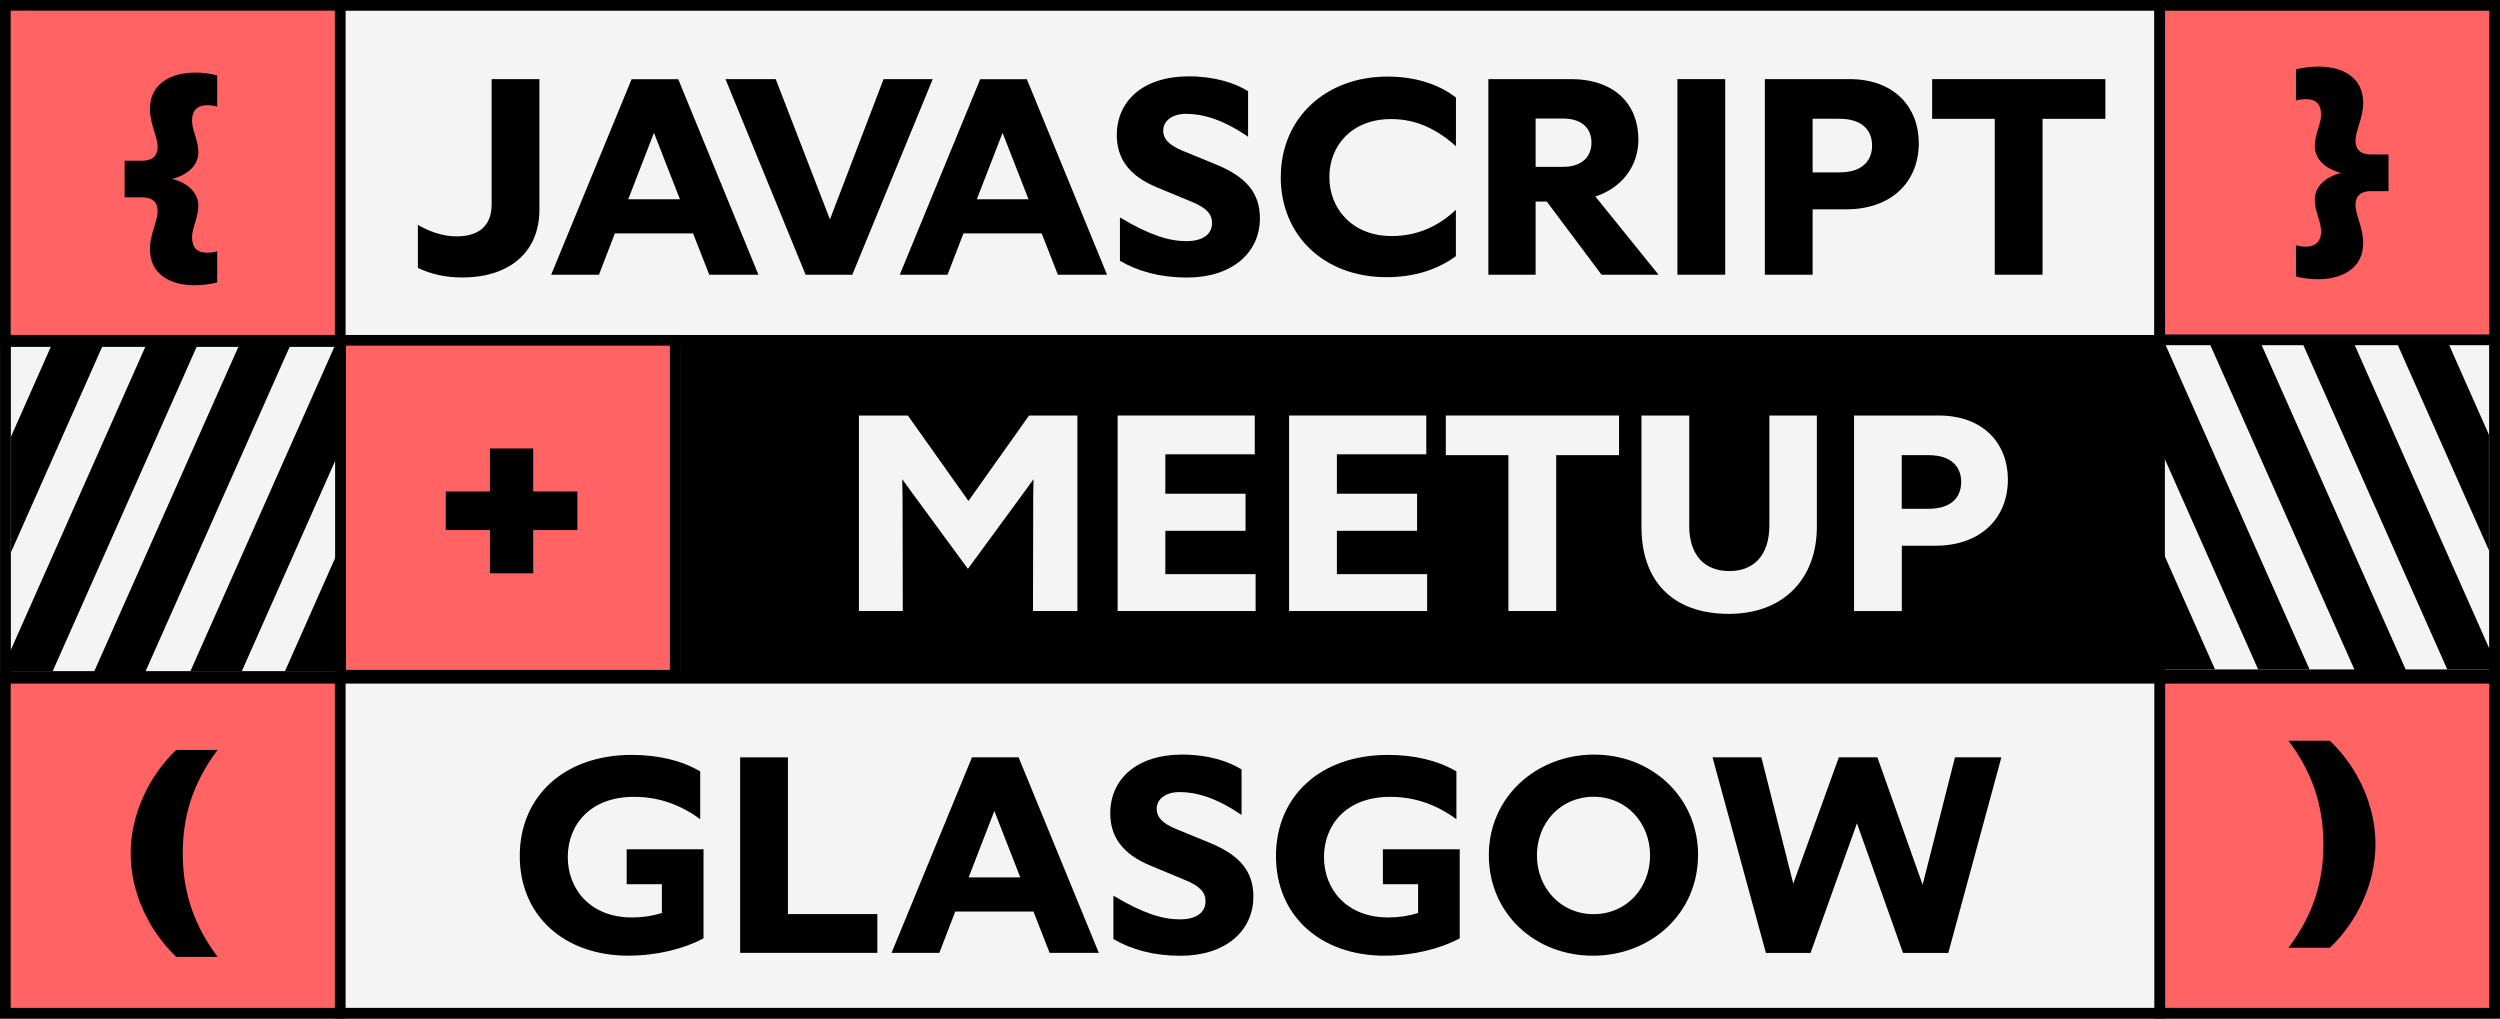 <?xml version="1.0" encoding="UTF-8"?>
<svg id="b" data-name="Layer 2" xmlns="http://www.w3.org/2000/svg" width="325.44" height="132.59" xmlns:xlink="http://www.w3.org/1999/xlink" viewBox="0 0 325.44 132.59" aria-describedby="logo-title" role="img">
  <rect x="0" y="0" width="325.44" height="132.59" fill="#333333" stroke="none"/>
  <title id="logo-title">JavaScript Meetup Glasgow logo</title>
  <defs>
    <clipPath id="e">
      <rect width="325.44" height="132.59" fill="none" stroke-width="0"/>
    </clipPath>
    <clipPath id="f">
      <rect width="325.44" height="132.59" fill="none" stroke-width="0"/>
    </clipPath>
  </defs>
  <g id="c" data-name="Layer 1">
    <g id="d" data-name="GlasgowJS Logo">
      <g clip-path="url(#e)">
        <polygon points=".7 .7 .7 22.4 .7 43.09 .7 43.58 .7 44.1 .7 44.3 44.3 44.3 44.3 44.1 44.3 43.58 44.3 42.47 44.3 36.19 44.3 29.02 44.3 23.12 44.3 22.4 44.3 .7 .7 .7" fill="#ff6363" stroke-width="0"/>
        <path d="m1.39,1.39h42.21v42.21H1.39V1.39ZM0,44.99h44.99V0H0v44.99Z" stroke-width="0"/>
        <g clip-path="url(#f)">
          <path d="m16.22,20.92h2.33c1.3,0,1.97-.67,1.97-1.79,0-1.33-1-2.97-1-4.96,0-3.33,2.79-4.72,5.9-4.72.94,0,1.91.12,2.85.36v4.06c-.49-.12-.91-.18-1.27-.18-1.27,0-2,.67-2,2s.82,2.54.82,4.12c0,1.72-1.39,2.97-3.42,3.48,2.03.51,3.42,1.79,3.42,3.48,0,1.57-.82,2.85-.82,4.12,0,1.36.7,2,1.94,2,.39,0,.82-.03,1.33-.18v4.06c-.97.24-1.97.36-2.94.36-3.09,0-5.81-1.36-5.81-4.72,0-1.97,1-3.57,1-4.96,0-1.09-.66-1.76-1.97-1.76h-2.33v-4.75Z" stroke-width="0"/>
          <rect x="44.3" y=".7" width="236.85" height="43.6" fill="#f4f4f4" stroke-width="0"/>
          <path d="m281.84,45H43.6V0h238.24v44.99Zm-236.85-1.39h235.46V1.4H44.99v42.21Z" stroke-width="0"/>
          <path d="m54.4,34.88v-5.6c1.53.87,3.24,1.49,5.05,1.49,2.8,0,4.55-1.31,4.55-4.15V10.3h6.22v16.95c0,6.04-4.47,8.87-9.96,8.87-2.36,0-4.15-.44-5.85-1.24" stroke-width="0"/>
          <path d="m90.22,30.38h-10.18l-2.07,5.38h-6.22l10.47-25.45h6.07l10.44,25.45h-6.4l-2.11-5.38Zm-1.71-4.44l-3.38-8.65-3.35,8.65h6.73Z" stroke-width="0"/>
          <polygon points="110.95 35.76 104.87 35.76 94.44 10.3 100.98 10.3 108.04 28.56 115.02 10.3 121.42 10.3 110.95 35.76" stroke-width="0"/>
          <path d="m135.6,30.38h-10.18l-2.07,5.38h-6.22l10.47-25.45h6.07l10.44,25.45h-6.4l-2.11-5.38Zm-1.71-4.44l-3.38-8.65-3.35,8.65h6.73Z" stroke-width="0"/>
          <path d="m145.78,28.3c3.93,2.36,6.47,3.09,8.65,3.09s3.35-.91,3.35-2.36c0-1.13-.69-1.96-2.65-2.76l-4.55-1.89c-3.6-1.49-5.2-3.75-5.2-6.8,0-4.4,3.38-7.64,9.38-7.64,3.38,0,6,.87,7.71,1.93v5.93c-3.35-2.29-5.93-2.98-8.07-2.98-1.85,0-2.98.95-2.98,2.18,0,1.02.65,1.85,2.51,2.62l4.44,1.82c3.96,1.64,5.64,3.78,5.64,6.98,0,4.51-3.67,7.71-9.49,7.71-3.45,0-6.4-.8-8.73-2.18v-5.64Z" stroke-width="0"/>
          <path d="m166.73,23.03c0-7.67,5.85-13.06,13.89-13.06,3.85,0,6.87,1.13,8.91,2.73v6.33c-2.65-2.36-5.35-3.53-8.44-3.53-5.09,0-8.04,3.42-8.04,7.56s3.02,7.67,8.11,7.67c3.31,0,6.11-1.27,8.36-3.42v6.04c-2.4,1.75-5.42,2.73-9.05,2.73-8.04,0-13.75-5.35-13.75-13.06" stroke-width="0"/>
          <path d="m193.75,10.3h10.73c5.82,0,8.8,3.38,8.8,7.86,0,3.56-2.26,6.33-5.6,7.42l8.22,10.18h-7.42l-7.13-9.53h-1.45v9.53h-6.15V10.3Zm6.15,5.13v6.29h3.56c2.47,0,3.71-1.31,3.71-3.16s-1.24-3.13-3.71-3.13h-3.56Z" stroke-width="0"/>
          <rect x="218.36" y="10.3" width="6.22" height="25.46" stroke-width="0"/>
          <path d="m229.74,10.3h11.02c5.89,0,9.02,3.71,9.02,8.33,0,5.05-3.56,8.62-9.46,8.62h-4.36v8.51h-6.22V10.3Zm6.22,5.16v6.98h3.49c2.95,0,4.25-1.49,4.25-3.49s-1.31-3.49-4.25-3.49h-3.49Z" stroke-width="0"/>
          <polygon points="259.67 35.76 259.67 15.47 251.52 15.47 251.52 10.3 274.07 10.3 274.07 15.47 265.89 15.47 265.89 35.76 259.67 35.76" stroke-width="0"/>
          <rect x="281.14" y=".7" width="43.6" height="43.6" fill="#ff6363" stroke-width="0"/>
          <path d="m325.44,45h-44.99V0h44.99v44.99Zm-43.6-1.39h42.21V1.4h-42.21v42.21Z" stroke-width="0"/>
          <path d="m310.93,24.88h-2.33c-1.3,0-1.97.67-1.97,1.79,0,1.33,1,2.97,1,4.96,0,3.33-2.79,4.72-5.9,4.72-.94,0-1.91-.12-2.85-.36v-4.06c.48.12.91.18,1.27.18,1.27,0,2-.67,2-2s-.82-2.54-.82-4.12c0-1.72,1.39-2.97,3.42-3.48-2.03-.51-3.42-1.79-3.42-3.48,0-1.58.82-2.85.82-4.12,0-1.36-.7-2-1.94-2-.39,0-.82.03-1.33.18v-4.06c.97-.24,1.97-.36,2.94-.36,3.09,0,5.81,1.36,5.81,4.72,0,1.97-1,3.57-1,4.97,0,1.09.67,1.75,1.97,1.75h2.33v4.75Z" stroke-width="0"/>
          <rect x=".7" y="88.29" width="43.6" height="43.6" fill="#ff6363" stroke-width="0"/>
          <path d="m44.99,132.59H0v-44.99h44.99v44.99Zm-43.6-1.39h42.21v-42.21H1.39v42.21Z" stroke-width="0"/>
          <path d="m28.33,124.56h-5.39c-3.57-3.42-5.93-8.35-5.93-13.47s2.42-10.14,5.93-13.47h5.39c-3.42,4.54-4.54,8.96-4.54,13.47,0,5.57,1.79,9.81,4.54,13.47" stroke-width="0"/>
          <rect x="281.14" y="88.29" width="43.6" height="43.6" fill="#ff6363" stroke-width="0"/>
          <path d="m325.44,132.59h-44.99v-44.99h44.99v44.99Zm-43.6-1.39h42.21v-42.21h-42.21v42.21Z" stroke-width="0"/>
          <path d="m297.91,96.43h5.39c3.57,3.42,5.93,8.35,5.93,13.47s-2.42,10.14-5.93,13.47h-5.39c3.42-4.54,4.54-8.96,4.54-13.47,0-5.57-1.79-9.81-4.54-13.47" stroke-width="0"/>
          <rect x="88.58" y="44.3" width="192.56" height="43.6" stroke-width="0"/>
          <polygon points="117.52 79.54 111.81 79.54 111.81 54.09 118.18 54.09 126.07 65.21 133.96 54.09 140.25 54.09 140.25 79.54 134.47 79.54 134.5 64.56 134.54 62.38 133.41 63.94 126 74.05 118.58 63.94 117.45 62.38 117.49 64.56 117.52 79.54" fill="#f4f4f4" stroke-width="0"/>
          <polygon points="145.49 54.09 163.34 54.09 163.34 59.14 151.7 59.14 151.7 64.27 162.14 64.27 162.14 69.1 151.7 69.1 151.7 74.74 163.45 74.74 163.45 79.54 145.49 79.54 145.49 54.09" fill="#f4f4f4" stroke-width="0"/>
          <polygon points="167.81 54.09 185.67 54.09 185.67 59.14 174.03 59.14 174.03 64.27 184.47 64.27 184.47 69.1 174.03 69.1 174.03 74.74 185.78 74.74 185.78 79.54 167.81 79.54 167.81 54.09" fill="#f4f4f4" stroke-width="0"/>
          <polygon points="196.36 79.54 196.36 59.25 188.21 59.25 188.21 54.09 210.76 54.09 210.76 59.25 202.58 59.25 202.58 79.54 196.36 79.54" fill="#f4f4f4" stroke-width="0"/>
          <path d="m219.89,68.38c0,4.07,2.15,5.96,5.24,5.96s5.2-1.96,5.2-5.96v-14.29h6.18v14.51c0,6.58-4.18,11.31-11.45,11.31s-11.38-4.22-11.38-11.31v-14.51h6.22v14.29Z" fill="#f4f4f4" stroke-width="0"/>
          <path d="m241.34,54.09h11.02c5.89,0,9.02,3.71,9.02,8.33,0,5.05-3.56,8.62-9.45,8.62h-4.36v8.51h-6.22v-25.45Zm6.22,5.16v6.98h3.49c2.95,0,4.25-1.49,4.25-3.49s-1.31-3.49-4.25-3.49h-3.49Z" fill="#f4f4f4" stroke-width="0"/>
          <rect x="44.3" y="44.3" width="43.6" height="43.6" fill="#ff6363" stroke-width="0"/>
          <rect x="44.3" y="44.3" width="43.6" height="43.6" fill="none" stroke="#000" stroke-miterlimit="10" stroke-width="1.39"/>
          <polygon points="69.41 69 69.41 74.63 63.78 74.63 63.78 69 58.03 69 58.03 63.98 63.78 63.98 63.78 58.38 69.41 58.38 69.41 63.98 75.16 63.98 75.16 69 69.41 69" stroke-width="0"/>
          <rect x="44.3" y="88.29" width="236.85" height="43.6" fill="#f4f4f4" stroke-width="0"/>
          <path d="m281.84,132.59H43.6v-44.99h238.24v44.99Zm-236.85-1.39h235.45v-42.21H44.99v42.21Z" stroke-width="0"/>
          <path d="m81.84,124.41c-8.44,0-14.18-5.24-14.18-12.98s5.75-13.16,14.58-13.16c3.35,0,6.44.69,8.91,2.15v6.22c-2.73-2-5.56-2.91-8.62-2.91-5.78,0-8.62,3.71-8.62,7.85s2.91,7.85,8.36,7.85c1.35,0,2.62-.18,3.89-.58v-3.75h-4.58v-4.55h10v11.6c-2.51,1.35-6.04,2.25-9.74,2.25" stroke-width="0"/>
          <polygon points="114.21 124.04 96.35 124.04 96.35 98.59 102.57 98.59 102.57 118.99 114.21 118.99 114.21 124.04" stroke-width="0"/>
          <path d="m134.53,118.66h-10.18l-2.07,5.38h-6.22l10.47-25.45h6.07l10.44,25.45h-6.4l-2.11-5.38Zm-1.71-4.44l-3.38-8.65-3.35,8.65h6.73Z" stroke-width="0"/>
          <path d="m144.93,116.59c3.93,2.36,6.47,3.09,8.65,3.09s3.35-.91,3.35-2.36c0-1.13-.69-1.96-2.66-2.76l-4.54-1.89c-3.6-1.49-5.2-3.75-5.2-6.8,0-4.4,3.38-7.64,9.38-7.64,3.38,0,6,.87,7.71,1.93v5.93c-3.35-2.29-5.93-2.98-8.07-2.98-1.86,0-2.98.95-2.98,2.18,0,1.02.65,1.85,2.51,2.62l4.44,1.82c3.96,1.64,5.64,3.78,5.64,6.98,0,4.51-3.67,7.71-9.49,7.71-3.46,0-6.4-.8-8.73-2.18v-5.64Z" stroke-width="0"/>
          <path d="m180.28,124.41c-8.44,0-14.18-5.24-14.18-12.98s5.74-13.16,14.58-13.16c3.35,0,6.44.69,8.91,2.15v6.22c-2.73-2-5.56-2.91-8.62-2.91-5.78,0-8.62,3.71-8.62,7.85s2.91,7.85,8.36,7.85c1.35,0,2.62-.18,3.89-.58v-3.75h-4.58v-4.55h10v11.6c-2.51,1.35-6.04,2.25-9.75,2.25" stroke-width="0"/>
          <path d="m221.04,111.32c0,7.56-6.11,13.09-13.67,13.09s-13.56-5.49-13.56-13.09,6.22-13.09,13.71-13.09,13.53,5.53,13.53,13.09m-20.98.04c0,4.18,3.05,7.64,7.38,7.64s7.35-3.45,7.35-7.64-3.02-7.64-7.35-7.64-7.38,3.42-7.38,7.64" stroke-width="0"/>
          <polygon points="241.73 107.17 235.69 124.05 229.88 124.05 222.93 98.59 229.29 98.59 233.44 115.03 239.37 98.59 244.39 98.59 250.28 115.17 254.49 98.59 260.53 98.59 253.62 124.05 247.73 124.05 241.73 107.17" stroke-width="0"/>
          <rect x=".72" y="44.46" width="43.6" height="43.6" fill="#f4f4f4" stroke-width="0"/>
          <rect x=".72" y="44.46" width="43.6" height="43.6" fill="none" stroke="#000" stroke-miterlimit="10" stroke-width="1.39"/>
          <polygon points="6.92 44.46 5.67 47.28 3.44 52.31 1.44 56.82 1.44 71.87 13.16 45.46 13.6 44.46 6.92 44.46" stroke-width="0"/>
          <polygon points="19.22 44.46 17.97 47.28 15.74 52.31 1.44 84.54 .64 86.34 .19 87.37 6.86 87.37 25.46 45.46 25.91 44.46 19.22 44.46" stroke-width="0"/>
          <polygon points="31.34 44.46 29.61 48.34 11.8 88.45 18.65 88.06 34.52 52.32 36.73 47.34 38.02 44.46 31.34 44.46" stroke-width="0"/>
          <polygon points="43.84 44.46 43.61 44.96 24.79 87.37 31.48 87.37 44.81 57.33 44.81 44.46 43.84 44.46" stroke-width="0"/>
          <polygon points="37.1 87.37 43.77 87.37 44.8 85.04 44.8 69.99 37.1 87.37" stroke-width="0"/>
          <rect x="281.12" y="44.24" width="43.6" height="43.6" fill="#f4f4f4" stroke-width="0"/>
          <rect x="281.12" y="44.24" width="43.6" height="43.6" fill="none" stroke="#000" stroke-miterlimit="10" stroke-width="1.39"/>
          <polygon points="311.83 44.23 312.28 45.24 324 71.65 324 56.6 322 52.09 319.77 47.06 318.52 44.23 311.83 44.23" stroke-width="0"/>
          <polygon points="299.53 44.23 299.98 45.24 318.58 87.15 325.25 87.15 324.8 86.11 324 84.32 309.7 52.09 307.47 47.06 306.22 44.23 299.53 44.23" stroke-width="0"/>
          <polygon points="287.42 44.23 288.71 47.12 290.92 52.1 306.79 87.84 313.64 88.23 295.83 48.12 294.1 44.23 287.42 44.23" stroke-width="0"/>
          <polygon points="280.63 44.23 280.63 57.11 293.96 87.15 300.65 87.15 281.83 44.74 281.6 44.23 280.63 44.23" stroke-width="0"/>
          <polygon points="280.63 69.77 280.63 84.81 281.67 87.14 288.34 87.14 280.63 69.77" stroke-width="0"/>
        </g>
      </g>
    </g>
  </g>
</svg>